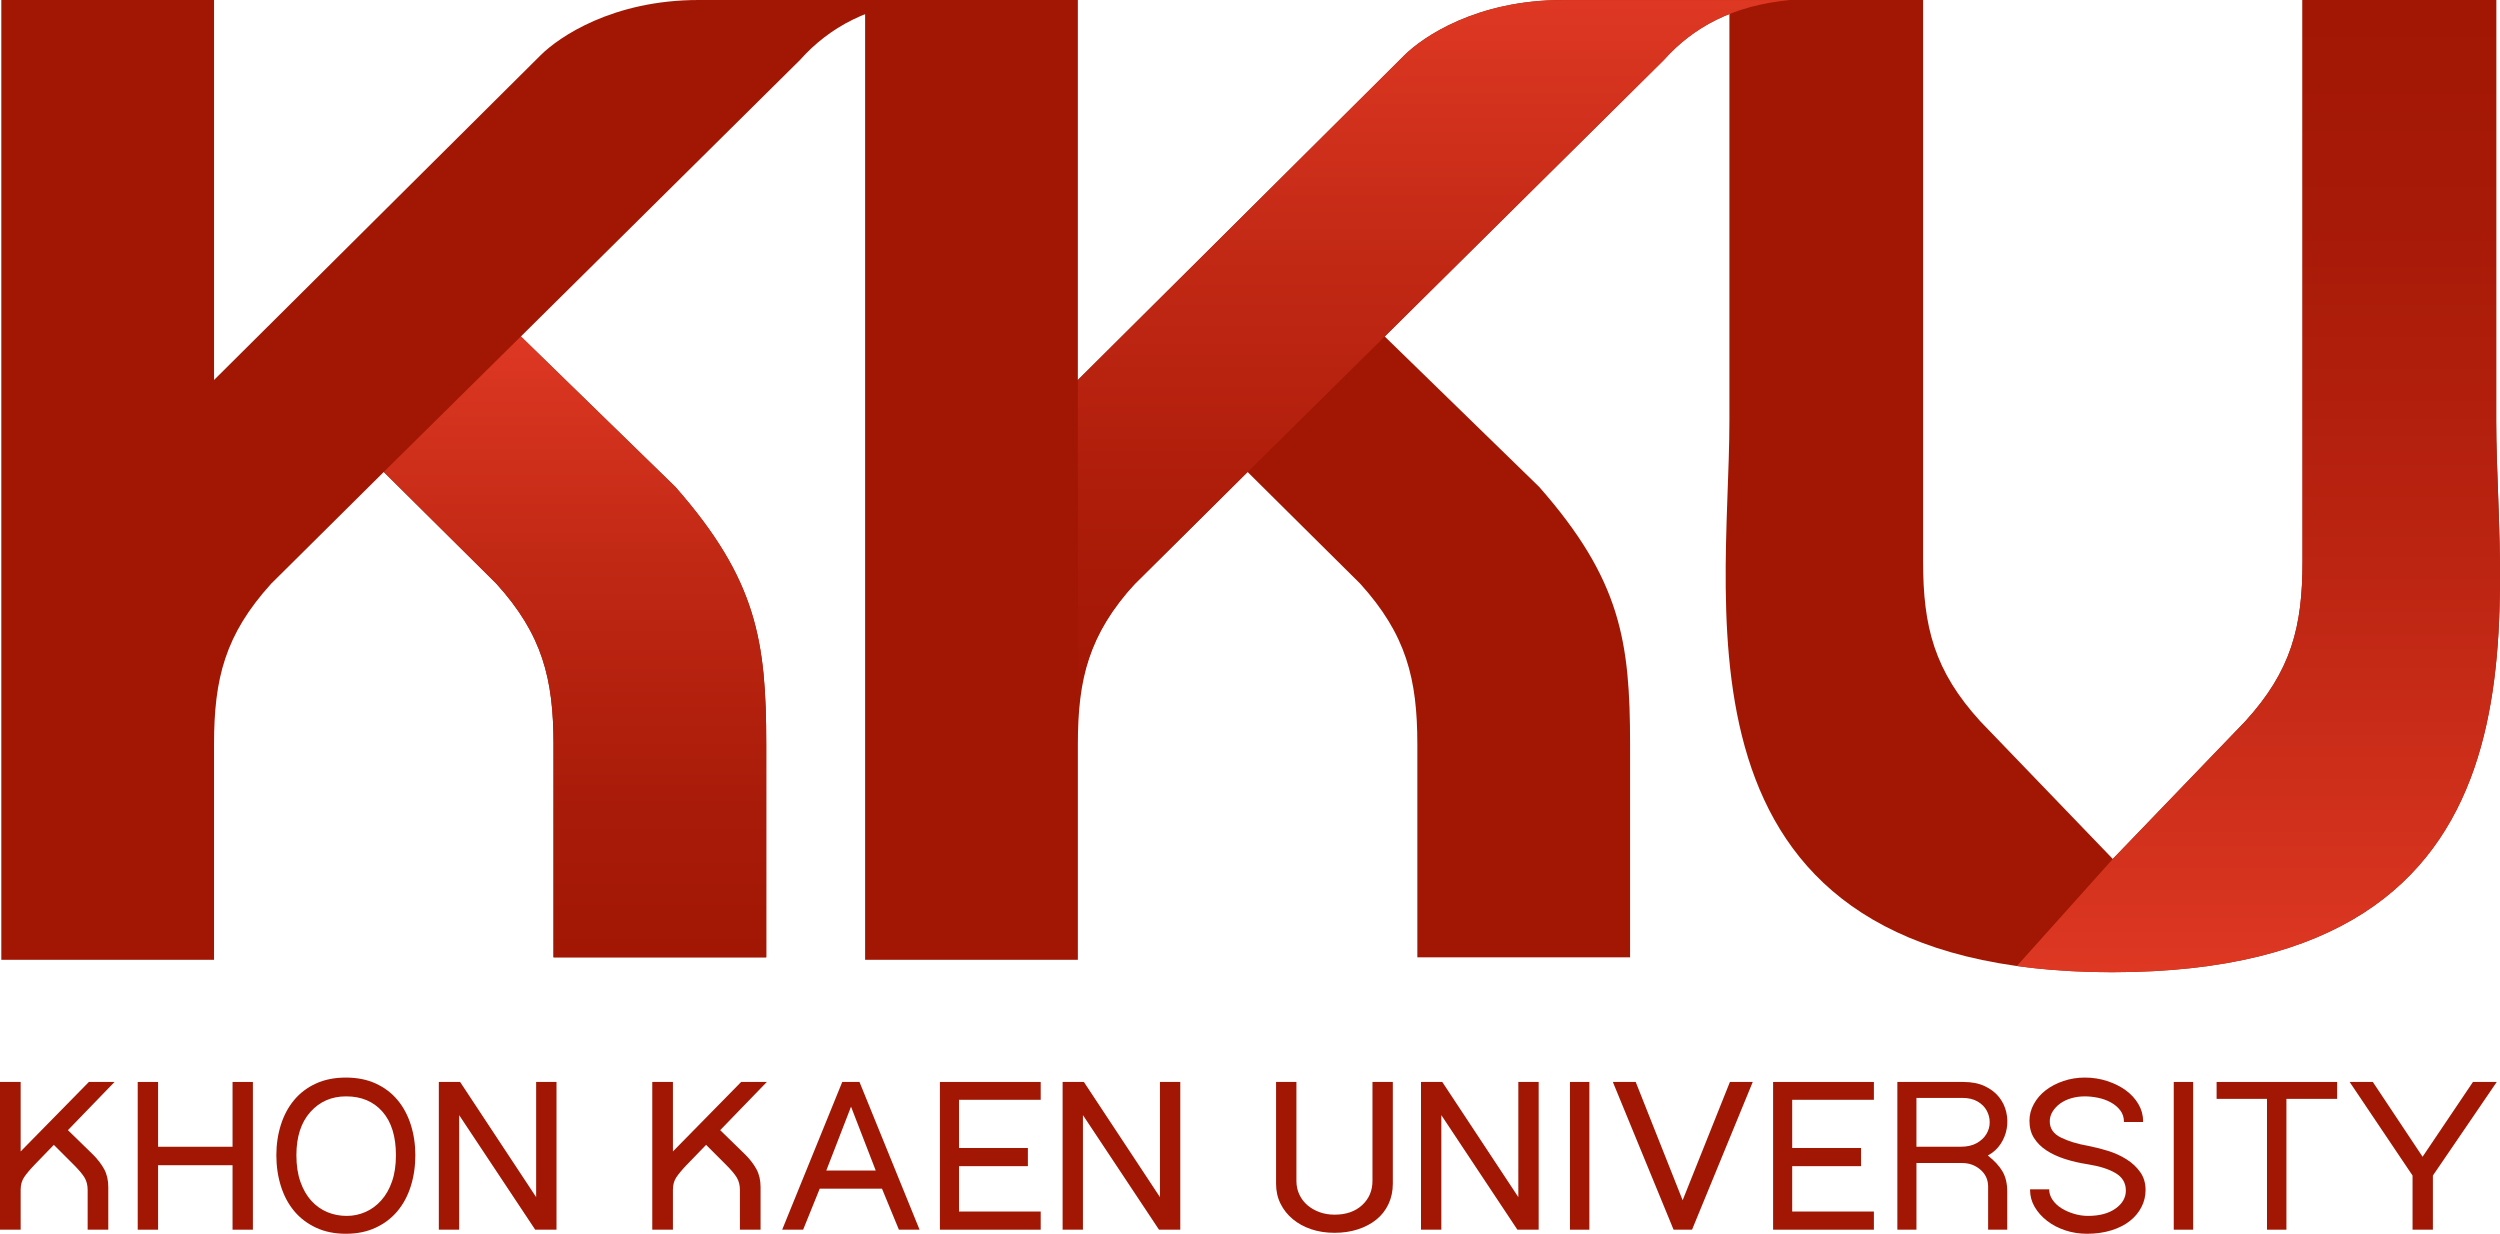 <?xml version="1.0" encoding="UTF-8"?>
<svg id="Layer_2" data-name="Layer 2" xmlns="http://www.w3.org/2000/svg" width="240" height="118.441" xmlns:xlink="http://www.w3.org/1999/xlink" viewBox="0 0 240 118.441">
  <defs>
    <linearGradient id="linear-gradient" x1="55.2" y1="32.296" x2="55.2" y2="91.904" gradientUnits="userSpaceOnUse">
      <stop offset="0" stop-color="#de3823"/>
      <stop offset=".399" stop-color="#be2713"/>
      <stop offset=".764" stop-color="#a81b08"/>
      <stop offset="1" stop-color="#a11704"/>
    </linearGradient>
    <linearGradient id="linear-gradient-2" x1="216.809" y1="93.331" x2="216.809" y2="0" gradientUnits="userSpaceOnUse">
      <stop offset="0" stop-color="#de3823"/>
      <stop offset=".05" stop-color="#d93520"/>
      <stop offset=".439" stop-color="#ba2411"/>
      <stop offset=".769" stop-color="#a71a07"/>
      <stop offset="1" stop-color="#a11704"/>
    </linearGradient>
    <linearGradient id="linear-gradient-3" x1="137.647" y1=".01" x2="137.647" y2="68.69" gradientUnits="userSpaceOnUse">
      <stop offset="0" stop-color="#de3823"/>
      <stop offset=".355" stop-color="#c22915"/>
      <stop offset=".755" stop-color="#aa1b08"/>
      <stop offset="1" stop-color="#a11704"/>
    </linearGradient>
  </defs>
  <g id="Layer_1-2" data-name="Layer 1">
    <g>
      <path d="M.126,92.139V0h20.422v36.479L51.895,5.306C53.673,3.537,58.84,0,67.078,0h21.817c-5.447.509-9.289,2.614-12.091,5.754l-26.8,26.546,14.831,14.443c7.828,8.906,8.725,14.813,8.725,24.705v20.459h-20.422v-20.451c0-6.301-1.07-10.542-5.484-15.419l-10.812-10.728-10.811,10.728c-4.414,4.877-5.484,9.069-5.484,15.419v20.684H.126Z" fill="#a11704"/>
      <path d="M50.002,32.296l14.831,14.443c7.828,8.906,8.725,14.813,8.725,24.705v20.459h-20.422v-20.451c0-6.301-1.07-10.542-5.484-15.419l-10.812-10.728,13.161-13.008Z" fill="url(#linear-gradient)"/>
      <path d="M166.023,40.457V0h18.594v53.904c0,6.271,1.073,10.493,5.499,15.348l12.713,13.209,12.713-13.209c4.426-4.855,5.499-9.076,5.499-15.348V0h18.594v40.457c0,18.309,6.651,52.875-36.849,52.875-43.352,0-36.764-34.565-36.764-52.875h0Z" fill="#a11704"/>
      <path d="M202.829,82.46l12.713-13.209c4.426-4.855,5.499-9.076,5.499-15.348V0h18.594v40.457c0,18.309,6.651,52.875-36.849,52.875-3.345,0-6.392-.206-9.168-.594l9.211-10.277Z" fill="url(#linear-gradient-2)"/>
      <path d="M83.051,92.139V0h20.422v36.479l31.347-31.173C136.599,3.537,141.765,0,150.004,0h21.817c-5.447.509-9.29,2.614-12.091,5.754l-26.8,26.546,14.832,14.443c7.828,8.906,8.725,14.813,8.725,24.705v20.459h-20.422v-20.451c0-6.301-1.07-10.542-5.484-15.419l-10.812-10.728-10.811,10.728c-4.414,4.877-5.484,9.069-5.484,15.419v20.684h-20.422Z" fill="#a11704"/>
      <path d="M108.957,56.045l10.811-10.728,13.161-13.008,26.8-26.546c2.801-3.14,6.644-5.244,12.091-5.754h-21.817c-8.238,0-13.405,3.537-15.183,5.306l-31.347,31.173v32.201s-.06-7.143,5.484-12.645Z" fill="url(#linear-gradient-3)"/>
      <g>
        <path d="M1.983,118.05H0v-14.183h1.983v6.671l6.55-6.671h2.464l-4.477,4.628,2.404,2.343c.461.461.821.932,1.081,1.413.26.48.39,1.051.39,1.712v4.086h-1.981v-3.816c0-.461-.101-.856-.3-1.187-.201-.331-.542-.737-1.022-1.217l-1.924-1.924-1.832,1.893c-.462.482-.803.886-1.022,1.217-.22.331-.331.726-.331,1.187v3.846Z" fill="#a11704" fill-rule="evenodd"/>
        <polygon points="22.324 111.861 15.175 111.861 15.175 118.05 13.221 118.05 13.221 103.868 15.175 103.868 15.175 110.088 22.324 110.088 22.324 103.868 24.278 103.868 24.278 118.05 22.324 118.05 22.324 111.861" fill="#a11704" fill-rule="evenodd"/>
        <path d="M33.201,103.447c1.081,0,2.038.19,2.87.571.832.381,1.528.906,2.088,1.578.56.67.986,1.462,1.276,2.374.291.912.436,1.887.436,2.929,0,1.062-.145,2.054-.436,2.975-.29.921-.716,1.717-1.276,2.389-.56.672-1.256,1.202-2.088,1.591-.832.391-1.789.587-2.87.587s-2.037-.196-2.869-.587c-.832-.39-1.528-.919-2.088-1.591-.562-.672-.986-1.468-1.276-2.389-.291-.921-.438-1.913-.438-2.975,0-1.042.147-2.017.438-2.929.29-.912.714-1.703,1.276-2.374.56-.672,1.256-1.197,2.088-1.578.832-.381,1.788-.571,2.869-.571M38.009,110.899c0-1.803-.43-3.195-1.291-4.176-.862-.981-2.023-1.472-3.486-1.472-1.403,0-2.549.5-3.44,1.502-.892,1.001-1.338,2.384-1.338,4.146,0,.982.131,1.838.391,2.568.261.732.61,1.338,1.051,1.818.441.482.953.841,1.534,1.083.58.24,1.2.359,1.862.359.621,0,1.217-.125,1.788-.374.571-.251,1.077-.621,1.516-1.113.441-.491.788-1.096,1.037-1.818.251-.72.376-1.561.376-2.523" fill="#a11704" fill-rule="evenodd"/>
        <polygon points="51.47 103.868 53.424 103.868 53.424 118.05 51.38 118.05 44.078 107.052 44.078 118.05 42.127 118.05 42.127 103.868 44.17 103.868 51.47 114.925 51.47 103.868" fill="#a11704" fill-rule="evenodd"/>
        <path d="M64.601,118.05h-1.983v-14.183h1.983v6.671l6.55-6.671h2.464l-4.477,4.628,2.404,2.343c.461.461.821.932,1.081,1.413.26.48.391,1.051.391,1.712v4.086h-1.983v-3.816c0-.461-.101-.856-.3-1.187-.201-.331-.542-.737-1.022-1.217l-1.924-1.924-1.832,1.893c-.461.482-.802.886-1.022,1.217-.221.331-.331.726-.331,1.187v3.846Z" fill="#a11704" fill-rule="evenodd"/>
        <path d="M77.102,118.05h-2.013l5.768-14.183h1.653l5.768,14.183h-1.983l-1.623-3.936h-5.979l-1.592,3.936ZM84.071,112.371l-2.372-6.13-2.375,6.13h4.747Z" fill="#a11704" fill-rule="evenodd"/>
        <polygon points="99.907 105.58 92.066 105.58 92.066 110.207 98.676 110.207 98.676 111.951 92.066 111.951 92.066 116.307 99.907 116.307 99.907 118.05 90.232 118.05 90.232 103.868 99.907 103.868 99.907 105.58" fill="#a11704" fill-rule="evenodd"/>
        <polygon points="111.355 103.868 113.307 103.868 113.307 118.05 111.264 118.05 103.962 107.052 103.962 118.05 102.011 118.05 102.011 103.868 104.053 103.868 111.355 114.925 111.355 103.868" fill="#a11704" fill-rule="evenodd"/>
        <path d="M128.121,116.608c1.102,0,1.982-.305,2.645-.917.66-.612.991-1.386.991-2.328v-9.496h1.954v9.766c0,.722-.141,1.377-.421,1.968-.281.592-.67,1.087-1.172,1.487-.501.402-1.092.713-1.773.933-.681.22-1.422.329-2.224.329-.821,0-1.572-.115-2.253-.346-.681-.23-1.271-.556-1.773-.975-.501-.421-.892-.917-1.172-1.489-.281-.569-.421-1.205-.421-1.907v-9.766h1.954v9.496c0,.48.095.921.285,1.323.19.4.452.74.781,1.021.331.281.716.501,1.157.661.441.16.921.24,1.442.24" fill="#a11704" fill-rule="evenodd"/>
        <polygon points="145.76 103.868 147.712 103.868 147.712 118.05 145.669 118.05 138.367 107.052 138.367 118.05 136.416 118.05 136.416 103.868 138.457 103.868 145.76 114.925 145.76 103.868" fill="#a11704" fill-rule="evenodd"/>
        <rect x="150.717" y="103.867" width="1.863" height="14.183" fill="#a11704"/>
        <polygon points="168.264 103.868 162.436 118.05 160.663 118.05 154.833 103.868 157.027 103.868 161.534 115.225 166.072 103.868 168.264 103.868" fill="#a11704" fill-rule="evenodd"/>
        <polygon points="179.893 105.58 172.051 105.58 172.051 110.207 178.662 110.207 178.662 111.951 172.051 111.951 172.051 116.307 179.893 116.307 179.893 118.05 170.218 118.05 170.218 103.868 179.893 103.868 179.893 105.58" fill="#a11704" fill-rule="evenodd"/>
        <path d="M190.83,110.93c.64.5,1.113,1.012,1.412,1.531.3.521.451,1.152.451,1.893v3.695h-1.833v-4.205c-.02-.642-.276-1.167-.767-1.578-.489-.411-1.066-.616-1.726-.616h-4.388v6.399h-1.833v-14.181h6.34c.802,0,1.487.136,2.058.406.571.27,1.027.621,1.366,1.051.341.43.571.912.692,1.442.119.531.136,1.057.045,1.578-.091.521-.285,1.012-.586,1.472s-.711.832-1.232,1.113M188.216,110.087c.621,0,1.137-.115,1.546-.346.412-.23.722-.521.933-.871.21-.35.316-.726.316-1.126s-.097-.776-.287-1.126c-.19-.35-.48-.642-.87-.871-.391-.231-.877-.346-1.459-.346h-4.417v4.687h4.237Z" fill="#a11704" fill-rule="evenodd"/>
        <path d="M205.975,114.234c0,.58-.13,1.126-.391,1.637-.261.51-.631.957-1.111,1.338-.48.381-1.072.681-1.773.901-.702.22-1.483.331-2.345.331-.74,0-1.442-.11-2.102-.331-.661-.221-1.243-.525-1.744-.917-.5-.391-.895-.837-1.187-1.338-.29-.5-.435-1.042-.435-1.622v-.06h1.833c0,.361.109.701.331,1.022.219.32.51.59.871.811.359.22.761.396,1.202.525.441.13.882.195,1.321.195,1.102,0,1.983-.234,2.646-.705.66-.471.991-1.046.991-1.727,0-.722-.326-1.278-.975-1.669-.652-.391-1.549-.676-2.691-.856-.781-.119-1.512-.29-2.194-.51-.679-.22-1.271-.495-1.773-.827-.5-.329-.895-.726-1.187-1.187-.29-.461-.435-1.012-.435-1.652,0-.562.141-1.098.421-1.607.279-.512.661-.953,1.141-1.323.482-.37,1.046-.666,1.697-.886.651-.22,1.338-.331,2.059-.331.74,0,1.453.11,2.134.331.679.221,1.276.516,1.786.886.51.37.917.811,1.217,1.323.3.509.451,1.045.451,1.607v.121h-1.833c0-.441-.121-.817-.361-1.126-.24-.311-.547-.566-.917-.767-.371-.201-.776-.346-1.216-.436-.441-.089-.864-.134-1.262-.134-.462,0-.897.06-1.309.18-.409.121-.764.291-1.066.51-.3.22-.54.477-.72.767-.18.29-.272.606-.272.947,0,.681.356,1.197,1.067,1.548.711.35,1.578.616,2.599.796.622.119,1.258.281,1.909.48.651.201,1.247.471,1.788.812.542.34.983.75,1.321,1.232.341.48.512,1.051.512,1.712" fill="#a11704" fill-rule="evenodd"/>
        <rect x="208.68" y="103.867" width="1.862" height="14.183" fill="#a11704"/>
        <polygon points="224.364 103.868 224.364 105.491 219.496 105.491 219.496 118.05 217.632 118.05 217.632 105.491 212.794 105.491 212.794 103.868 224.364 103.868" fill="#a11704" fill-rule="evenodd"/>
        <polygon points="225.566 103.868 227.79 103.868 232.567 111.049 237.404 103.868 239.688 103.868 233.558 112.852 233.558 118.05 231.605 118.05 231.605 112.852 225.566 103.868" fill="#a11704" fill-rule="evenodd"/>
      </g>
    </g>
  </g>
</svg>
